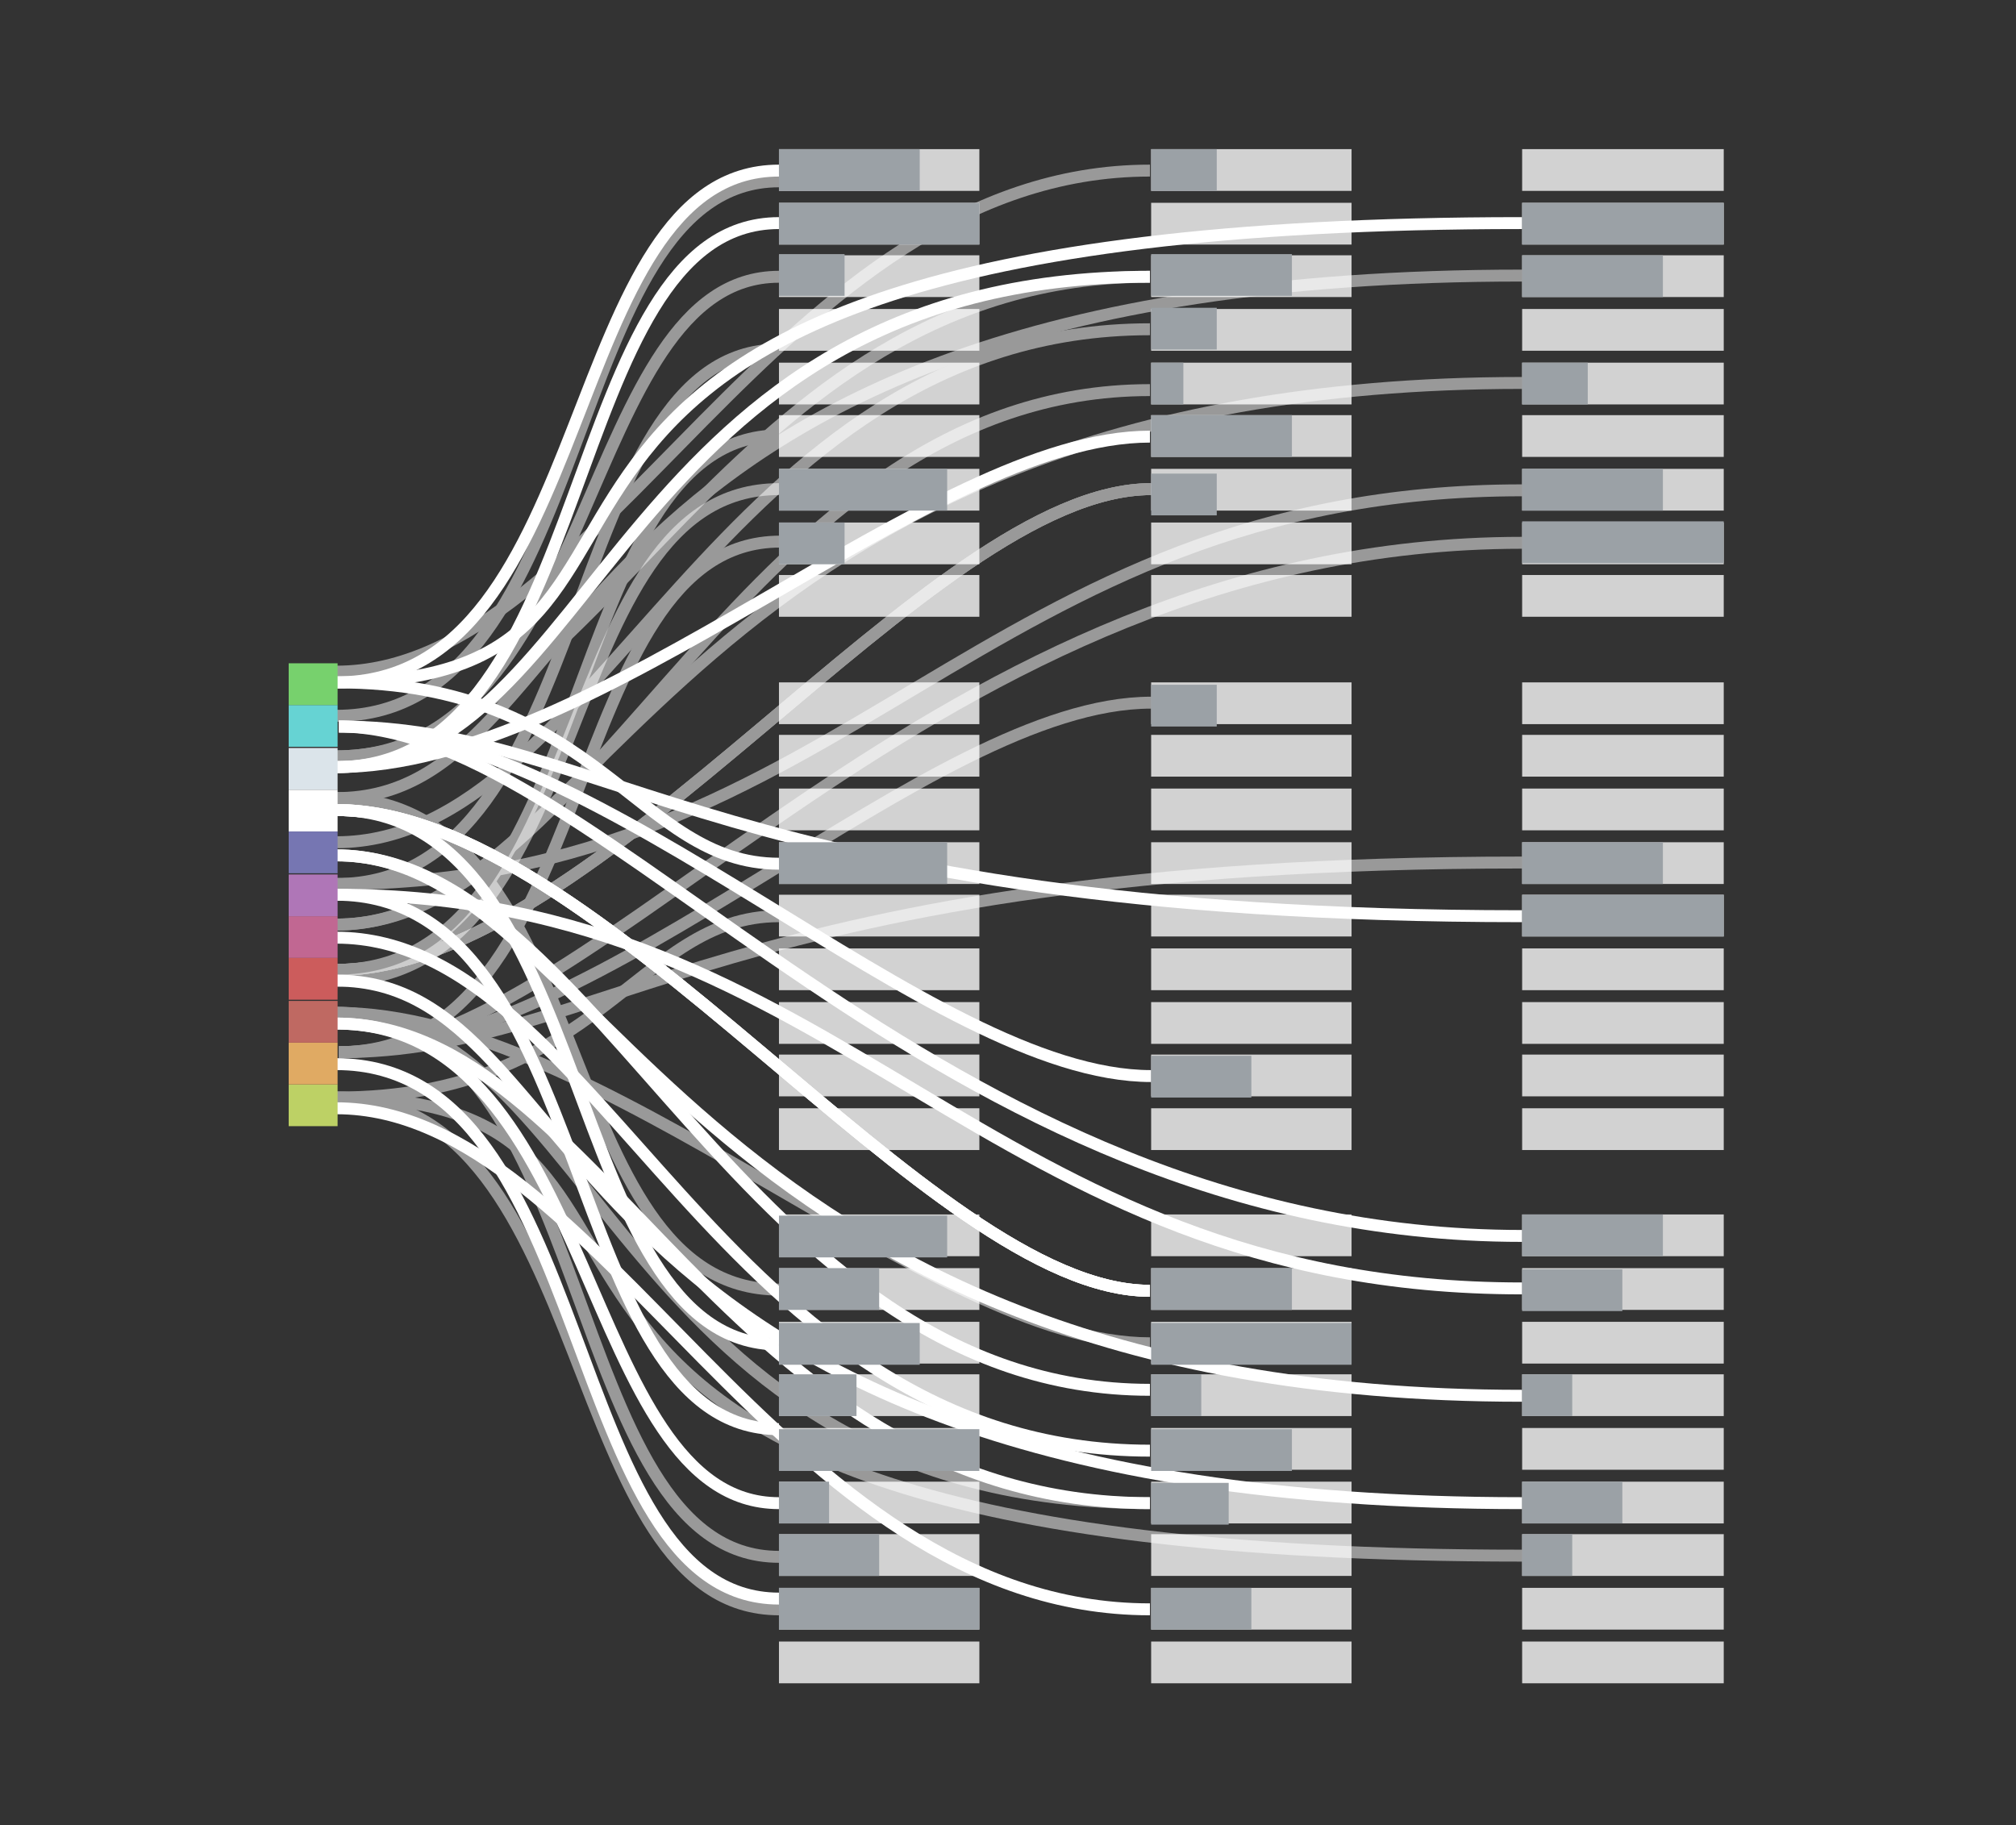 <svg width="169" height="153" viewBox="0 0 169 153" fill="none" xmlns="http://www.w3.org/2000/svg">
<rect x="0" y="0" width="169" height="153" fill="#333333" stroke="none"/>
<g clip-path="url(#clip0_1201_2124)">
<g opacity="0.78">
<path d="M82.1 12.5H65.3V16H82.1V12.5Z" fill="white"/>
<path d="M82.1 17H65.3V20.5H82.1V17Z" fill="white"/>
<path d="M82.1 21.4H65.3V24.9H82.1V21.4Z" fill="white"/>
<path d="M82.1 25.9H65.3V29.4H82.1V25.9Z" fill="white"/>
<path d="M82.1 30.4H65.3V33.9H82.1V30.4Z" fill="white"/>
<path d="M82.1 34.8H65.3V38.3H82.1V34.8Z" fill="white"/>
<path d="M82.1 39.3H65.3V42.8H82.1V39.3Z" fill="white"/>
<path d="M82.1 43.8H65.3V47.3H82.1V43.8Z" fill="white"/>
<path d="M82.1 48.2H65.3V51.7H82.1V48.2Z" fill="white"/>
<path d="M82.1 57.2H65.3V60.7H82.1V57.2Z" fill="white"/>
<path d="M82.1 61.6H65.3V65.1H82.1V61.6Z" fill="white"/>
<path d="M82.1 66.1H65.3V69.6H82.1V66.1Z" fill="white"/>
<path d="M82.1 70.6H65.3V74.1H82.1V70.6Z" fill="white"/>
<path d="M82.1 75H65.3V78.5H82.1V75Z" fill="white"/>
<path d="M82.1 79.5H65.3V83H82.1V79.5Z" fill="white"/>
<path d="M82.1 84H65.3V87.5H82.1V84Z" fill="white"/>
<path d="M82.1 88.4H65.3V91.9H82.1V88.4Z" fill="white"/>
<path d="M82.1 92.9H65.3V96.4H82.1V92.9Z" fill="white"/>
<path d="M82.1 101.8H65.3V105.3H82.1V101.8Z" fill="white"/>
<path d="M82.1 106.3H65.3V109.8H82.1V106.3Z" fill="white"/>
<path d="M82.1 110.8H65.3V114.3H82.1V110.8Z" fill="white"/>
<path d="M82.1 115.2H65.3V118.7H82.1V115.2Z" fill="white"/>
<path d="M82.1 119.7H65.3V123.2H82.1V119.7Z" fill="white"/>
<path d="M82.1 124.2H65.3V127.7H82.1V124.2Z" fill="white"/>
<path d="M82.1 128.6H65.3V132.1H82.1V128.6Z" fill="white"/>
<path d="M82.1 133.1H65.3V136.6H82.1V133.1Z" fill="white"/>
<path d="M82.1 137.6H65.3V141.1H82.1V137.6Z" fill="white"/>
</g>
<g opacity="0.78">
<path d="M113.3 12.5H96.5V16H113.3V12.5Z" fill="white"/>
<path d="M113.3 17H96.5V20.5H113.3V17Z" fill="white"/>
<path d="M113.3 21.4H96.5V24.9H113.3V21.4Z" fill="white"/>
<path d="M113.3 25.9H96.5V29.4H113.3V25.9Z" fill="white"/>
<path d="M113.3 30.4H96.5V33.9H113.3V30.4Z" fill="white"/>
<path d="M113.3 34.8H96.5V38.3H113.3V34.8Z" fill="white"/>
<path d="M113.3 39.3H96.5V42.8H113.3V39.3Z" fill="white"/>
<path d="M113.3 43.8H96.5V47.3H113.3V43.8Z" fill="white"/>
<path d="M113.3 48.2H96.5V51.7H113.3V48.2Z" fill="white"/>
<path d="M113.3 57.2H96.5V60.7H113.3V57.2Z" fill="white"/>
<path d="M113.3 61.6H96.5V65.1H113.3V61.6Z" fill="white"/>
<path d="M113.3 66.1H96.5V69.6H113.3V66.1Z" fill="white"/>
<path d="M113.3 70.6H96.5V74.1H113.3V70.6Z" fill="white"/>
<path d="M113.3 75H96.5V78.5H113.3V75Z" fill="white"/>
<path d="M113.3 79.5H96.5V83H113.3V79.5Z" fill="white"/>
<path d="M113.3 84H96.5V87.5H113.3V84Z" fill="white"/>
<path d="M113.3 88.4H96.5V91.9H113.3V88.4Z" fill="white"/>
<path d="M113.3 92.9H96.5V96.4H113.3V92.9Z" fill="white"/>
<path d="M113.3 101.8H96.5V105.3H113.3V101.8Z" fill="white"/>
<path d="M113.3 106.3H96.5V109.8H113.3V106.3Z" fill="white"/>
<path d="M113.3 110.8H96.5V114.3H113.3V110.8Z" fill="white"/>
<path d="M113.3 115.2H96.5V118.7H113.3V115.2Z" fill="white"/>
<path d="M113.3 119.7H96.5V123.2H113.3V119.7Z" fill="white"/>
<path d="M113.3 124.2H96.5V127.7H113.3V124.2Z" fill="white"/>
<path d="M113.3 128.6H96.5V132.1H113.3V128.6Z" fill="white"/>
<path d="M113.3 133.1H96.5V136.6H113.3V133.1Z" fill="white"/>
<path d="M113.3 137.6H96.5V141.1H113.3V137.6Z" fill="white"/>
</g>
<g opacity="0.78">
<path d="M144.5 12.5H127.6V16H144.5V12.5Z" fill="white"/>
<path d="M144.5 17H127.6V20.5H144.5V17Z" fill="white"/>
<path d="M144.5 21.4H127.6V24.9H144.5V21.4Z" fill="white"/>
<path d="M144.5 25.9H127.6V29.4H144.5V25.9Z" fill="white"/>
<path d="M144.5 30.4H127.6V33.9H144.5V30.4Z" fill="white"/>
<path d="M144.5 34.8H127.6V38.3H144.5V34.8Z" fill="white"/>
<path d="M144.5 39.3H127.6V42.8H144.5V39.3Z" fill="white"/>
<path d="M144.5 43.8H127.6V47.3H144.5V43.8Z" fill="white"/>
<path d="M144.5 48.2H127.6V51.7H144.5V48.2Z" fill="white"/>
<path d="M144.5 57.2H127.6V60.7H144.5V57.2Z" fill="white"/>
<path d="M144.5 61.6H127.6V65.1H144.5V61.6Z" fill="white"/>
<path d="M144.5 66.1H127.6V69.6H144.5V66.1Z" fill="white"/>
<path d="M144.5 70.6H127.6V74.1H144.5V70.6Z" fill="white"/>
<path d="M144.5 75H127.6V78.5H144.5V75Z" fill="white"/>
<path d="M144.5 79.5H127.6V83H144.5V79.5Z" fill="white"/>
<path d="M144.5 84H127.6V87.5H144.5V84Z" fill="white"/>
<path d="M144.5 88.4H127.6V91.9H144.5V88.4Z" fill="white"/>
<path d="M144.5 92.9H127.6V96.4H144.5V92.9Z" fill="white"/>
<path d="M144.5 101.8H127.6V105.3H144.5V101.8Z" fill="white"/>
<path d="M144.5 106.3H127.6V109.8H144.5V106.3Z" fill="white"/>
<path d="M144.5 110.8H127.6V114.3H144.5V110.8Z" fill="white"/>
<path d="M144.5 115.2H127.6V118.7H144.5V115.2Z" fill="white"/>
<path d="M144.5 119.7H127.6V123.2H144.5V119.7Z" fill="white"/>
<path d="M144.5 124.2H127.6V127.7H144.5V124.2Z" fill="white"/>
<path d="M144.5 128.6H127.6V132.1H144.5V128.6Z" fill="white"/>
<path d="M144.5 133.1H127.6V136.6H144.5V133.1Z" fill="white"/>
<path d="M144.5 137.6H127.6V141.1H144.5V137.6Z" fill="white"/>
</g>
<path d="M28.2 57.2C50.3 57.2 46.8 14.3 65.3 14.3" stroke="white" stroke-miterlimit="10"/>
<path d="M28.2 57.2C50.3 57.2 53.4 72.4 65.3 72.4" stroke="white" stroke-miterlimit="10"/>
<path d="M28.2 57.2C65.3 57.2 26.8 18.7 127.6 18.7" stroke="white" stroke-miterlimit="10"/>
<path d="M28.2 67.9C50.3 67.9 77.9 108.2 96.4 108.2" stroke="white" stroke-miterlimit="10"/>
<path d="M28.2 67.9C50.3 67.9 77.9 108.2 96.4 108.2" stroke="white" stroke-miterlimit="10"/>
<path d="M28.2 67.9C50.3 67.9 77.9 108.2 96.4 108.2" stroke="white" stroke-miterlimit="10"/>
<path d="M28.2 67.9C50.3 67.9 46.8 112.7 65.3 112.7" stroke="white" stroke-miterlimit="10"/>
<path d="M28.2 71.7C50.3 71.7 62.4 116.5 96.4 116.5" stroke="white" stroke-miterlimit="10"/>
<path d="M28.2 71.7C50.3 71.7 57 117 127.6 117" stroke="white" stroke-miterlimit="10"/>
<path d="M28.2 75C50.3 75 46.8 119.8 65.3 119.8" stroke="white" stroke-miterlimit="10"/>
<path d="M28.2 75C70.9 75 82.2 108 127.6 108" stroke="white" stroke-miterlimit="10"/>
<path d="M28.2 78.6C50.3 78.6 60.3 121.6 96.4 121.6" stroke="white" stroke-miterlimit="10"/>
<path d="M28.2 82.2C50.3 82.2 44.3 126 127.6 126" stroke="white" stroke-miterlimit="10"/>
<path opacity="0.5" d="M28.2 82.2C50.3 82.2 46 41 65.3 41" stroke="white" stroke-miterlimit="10"/>
<path d="M28.2 85.8C50.3 85.8 60.9 126 96.4 126" stroke="white" stroke-miterlimit="10"/>
<path d="M28.2 85.8C50.3 85.8 48.5 126 65.3 126" stroke="white" stroke-miterlimit="10"/>
<path d="M28.2 89.2C50.3 89.2 46.8 134 65.3 134" stroke="white" stroke-miterlimit="10"/>
<path d="M28.2 92.9C50.3 92.9 65.3 134.9 96.4 134.9" stroke="white" stroke-miterlimit="10"/>
<path d="M28.4 60.9C50.5 60.9 78 103.6 127.6 103.6" stroke="white" stroke-miterlimit="10"/>
<path d="M28.4 60.9C50.5 60.9 77.9 90.2 96.5 90.2" stroke="white" stroke-miterlimit="10"/>
<path d="M28.4 60.9C50.5 60.9 61.3 76.8 127.6 76.8" stroke="white" stroke-miterlimit="10"/>
<path d="M28.2 64.3C50.3 64.3 46.8 18.7 65.3 18.7" stroke="white" stroke-miterlimit="10"/>
<path d="M28.2 64.3C50.3 64.3 51.8 23.2 96.4 23.2" stroke="white" stroke-miterlimit="10"/>
<path d="M28.2 64.3C50.3 64.3 77.9 36.6 96.4 36.6" stroke="white" stroke-miterlimit="10"/>
<g opacity="0.5">
<path d="M28.2 92C50.3 92 46.8 134.9 65.3 134.9" stroke="white" stroke-miterlimit="10"/>
<path d="M28.2 92C50.3 92 53.4 76.8 65.3 76.8" stroke="white" stroke-miterlimit="10"/>
<path d="M28.2 92C65.3 92 26.8 130.4 127.6 130.4" stroke="white" stroke-miterlimit="10"/>
<path d="M28.2 81.3C50.3 81.3 77.9 41 96.5 41" stroke="white" stroke-miterlimit="10"/>
<path d="M28.2 81.3C50.3 81.3 77.9 41 96.5 41" stroke="white" stroke-miterlimit="10"/>
<path d="M28.2 81.3C50.3 81.3 77.9 41 96.5 41" stroke="white" stroke-miterlimit="10"/>
<path d="M28.2 81.3C50.3 81.3 46.8 36.5 65.3 36.5" stroke="white" stroke-miterlimit="10"/>
<path d="M28.2 77.5C50.3 77.5 62.4 32.7 96.4 32.7" stroke="white" stroke-miterlimit="10"/>
<path d="M28.2 77.5C50.3 77.5 57 32.1 127.6 32.1" stroke="white" stroke-miterlimit="10"/>
<path d="M28.2 74.1C50.3 74.1 46.8 29.3 65.3 29.3" stroke="white" stroke-miterlimit="10"/>
<path d="M28.2 74.1C70.9 74.1 82.2 41.1 127.6 41.1" stroke="white" stroke-miterlimit="10"/>
<path d="M28.2 70.6C50.3 70.6 60.3 27.6 96.4 27.6" stroke="white" stroke-miterlimit="10"/>
<path d="M28.2 66.9C50.3 66.9 44.3 23.1 127.6 23.1" stroke="white" stroke-miterlimit="10"/>
<path d="M28.2 66.9C50.3 66.9 46 108.1 65.3 108.1" stroke="white" stroke-miterlimit="10"/>
<path d="M28.2 63.4C50.3 63.4 60.9 23.2 96.4 23.2" stroke="white" stroke-miterlimit="10"/>
<path d="M28.2 63.4C50.3 63.4 48.5 23.2 65.3 23.2" stroke="white" stroke-miterlimit="10"/>
<path d="M28.2 60C50.3 60 46.8 15.2 65.3 15.2" stroke="white" stroke-miterlimit="10"/>
<path d="M28.2 56.3C50.3 56.3 65.3 14.3 96.4 14.3" stroke="white" stroke-miterlimit="10"/>
<path d="M28.4 88.2C50.5 88.2 46.8 45.4 65.4 45.4" stroke="white" stroke-miterlimit="10"/>
<path d="M28.4 88.2C50.5 88.2 78 45.5 127.6 45.5" stroke="white" stroke-miterlimit="10"/>
<path d="M28.4 88.2C50.5 88.2 77.9 58.9 96.5 58.9" stroke="white" stroke-miterlimit="10"/>
<path d="M28.4 88.2C50.5 88.2 61.3 72.3 127.6 72.3" stroke="white" stroke-miterlimit="10"/>
<path d="M28.2 84.9C50.3 84.9 46.8 130.5 65.3 130.5" stroke="white" stroke-miterlimit="10"/>
<path d="M28.2 84.9C50.3 84.9 51.8 126 96.4 126" stroke="white" stroke-miterlimit="10"/>
<path d="M28.2 84.9C50.3 84.9 77.9 112.6 96.4 112.6" stroke="white" stroke-miterlimit="10"/>
</g>
<path d="M28.3 59.1H24.2V62.6H28.3V59.1Z" fill="#66D3D3"/>
<path d="M28.3 55.6H24.2V59.1H28.3V55.6Z" fill="#77D16D"/>
<path d="M77.1 12.5H65.3V16H77.1V12.5Z" fill="#9BA1A6"/>
<path d="M108.3 21.3H96.5V24.8H108.3V21.3Z" fill="#9BA1A6"/>
<path d="M104.9 88.5H96.5V92H104.9V88.5Z" fill="#9BA1A6"/>
<path d="M136 106.4H127.6V109.9H136V106.4Z" fill="#9BA1A6"/>
<path d="M136 124.2H127.6V127.7H136V124.2Z" fill="#9BA1A6"/>
<path d="M73.7 128.6H65.3V132.1H73.7V128.6Z" fill="#9BA1A6"/>
<path d="M104.9 133.1H96.5V136.6H104.9V133.1Z" fill="#9BA1A6"/>
<path d="M69.5 124.2H65.3V127.7H69.5V124.2Z" fill="#9BA1A6"/>
<path d="M100.7 115.2H96.5V118.7H100.7V115.2Z" fill="#9BA1A6"/>
<path d="M131.8 128.6H127.6V132.1H131.8V128.6Z" fill="#9BA1A6"/>
<path d="M131.8 115.2H127.6V118.7H131.8V115.2Z" fill="#9BA1A6"/>
<path d="M113.3 110.9H96.5V114.4H113.3V110.9Z" fill="#9BA1A6"/>
<path d="M73.7 106.3H65.3V109.8H73.7V106.3Z" fill="#9BA1A6"/>
<path d="M71.8 115.2H65.3V118.7H71.8V115.2Z" fill="#9BA1A6"/>
<path d="M103 124.3H96.5V127.8H103V124.3Z" fill="#9BA1A6"/>
<path d="M108.3 34.8H96.5V38.3H108.3V34.8Z" fill="#9BA1A6"/>
<path d="M139.4 39.3H127.6V42.8H139.4V39.3Z" fill="#9BA1A6"/>
<path d="M139.4 70.6H127.6V74.1H139.4V70.6Z" fill="#9BA1A6"/>
<path d="M139.4 101.8H127.6V105.3H139.4V101.8Z" fill="#9BA1A6"/>
<path d="M139.4 21.4H127.6V24.9H139.4V21.4Z" fill="#9BA1A6"/>
<path d="M108.3 119.8H96.5V123.3H108.3V119.8Z" fill="#9BA1A6"/>
<path d="M108.3 106.3H96.5V109.8H108.3V106.3Z" fill="#9BA1A6"/>
<path d="M77.1 110.9H65.3V114.4H77.1V110.9Z" fill="#9BA1A6"/>
<path d="M79.4 39.3H65.3V42.8H79.4V39.3Z" fill="#9BA1A6"/>
<path d="M79.4 101.9H65.3V105.4H79.4V101.9Z" fill="#9BA1A6"/>
<path d="M70.8 43.8H65.3V47.3H70.8V43.8Z" fill="#9BA1A6"/>
<path d="M70.8 21.3H65.3V24.8H70.8V21.3Z" fill="#9BA1A6"/>
<path d="M133.1 30.4H127.6V33.9H133.1V30.4Z" fill="#9BA1A6"/>
<path d="M102 12.5H96.5V16H102V12.5Z" fill="#9BA1A6"/>
<path d="M102 25.8H96.5V29.3H102V25.8Z" fill="#9BA1A6"/>
<path d="M102 39.7H96.5V43.2H102V39.7Z" fill="#9BA1A6"/>
<path d="M102 57.4H96.5V60.9H102V57.4Z" fill="#9BA1A6"/>
<path d="M99.2 30.4H96.5V33.9H99.2V30.4Z" fill="#9BA1A6"/>
<path d="M79.4 70.6H65.3V74.1H79.4V70.6Z" fill="#9BA1A6"/>
<path d="M82.1 17H65.3V20.5H82.1V17Z" fill="#9BA1A6"/>
<path d="M144.5 75H127.6V78.5H144.5V75Z" fill="#9BA1A6"/>
<path d="M82.1 133.1H65.3V136.6H82.1V133.1Z" fill="#9BA1A6"/>
<path d="M82.1 119.8H65.3V123.3H82.1V119.8Z" fill="#9BA1A6"/>
<path d="M144.5 17H127.6V20.5H144.5V17Z" fill="#9BA1A6"/>
<path d="M144.5 43.7H127.6V47.2H144.5V43.7Z" fill="#9BA1A6"/>
<path d="M28.3 90.9H24.2V94.4H28.3V90.9Z" fill="#BDD165"/>
<path d="M28.3 87.4H24.2V90.9H28.3V87.4Z" fill="#E0AA63"/>
<path d="M28.3 83.9H24.2V87.4H28.3V83.9Z" fill="#BF6962"/>
<path d="M28.3 66.2H24.2V69.7H28.3V66.2Z" fill="white"/>
<path d="M28.3 69.7H24.2V73.2H28.3V69.7Z" fill="#7676B2"/>
<path d="M28.3 76.8H24.2V80.3H28.3V76.8Z" fill="#C16792"/>
<path d="M28.3 80.3H24.2V83.8H28.3V80.3Z" fill="#CC5C5C"/>
<path d="M28.3 73.3H24.2V76.8H28.3V73.3Z" fill="#AF76B7"/>
<path d="M28.3 62.7H24.2V66.2H28.3V62.7Z" fill="#DBE4EA"/>
</g>
<defs>
<clipPath id="clip0_1201_2124">
<rect width="168.7" height="153" fill="white"/>
</clipPath>
</defs>
</svg>
